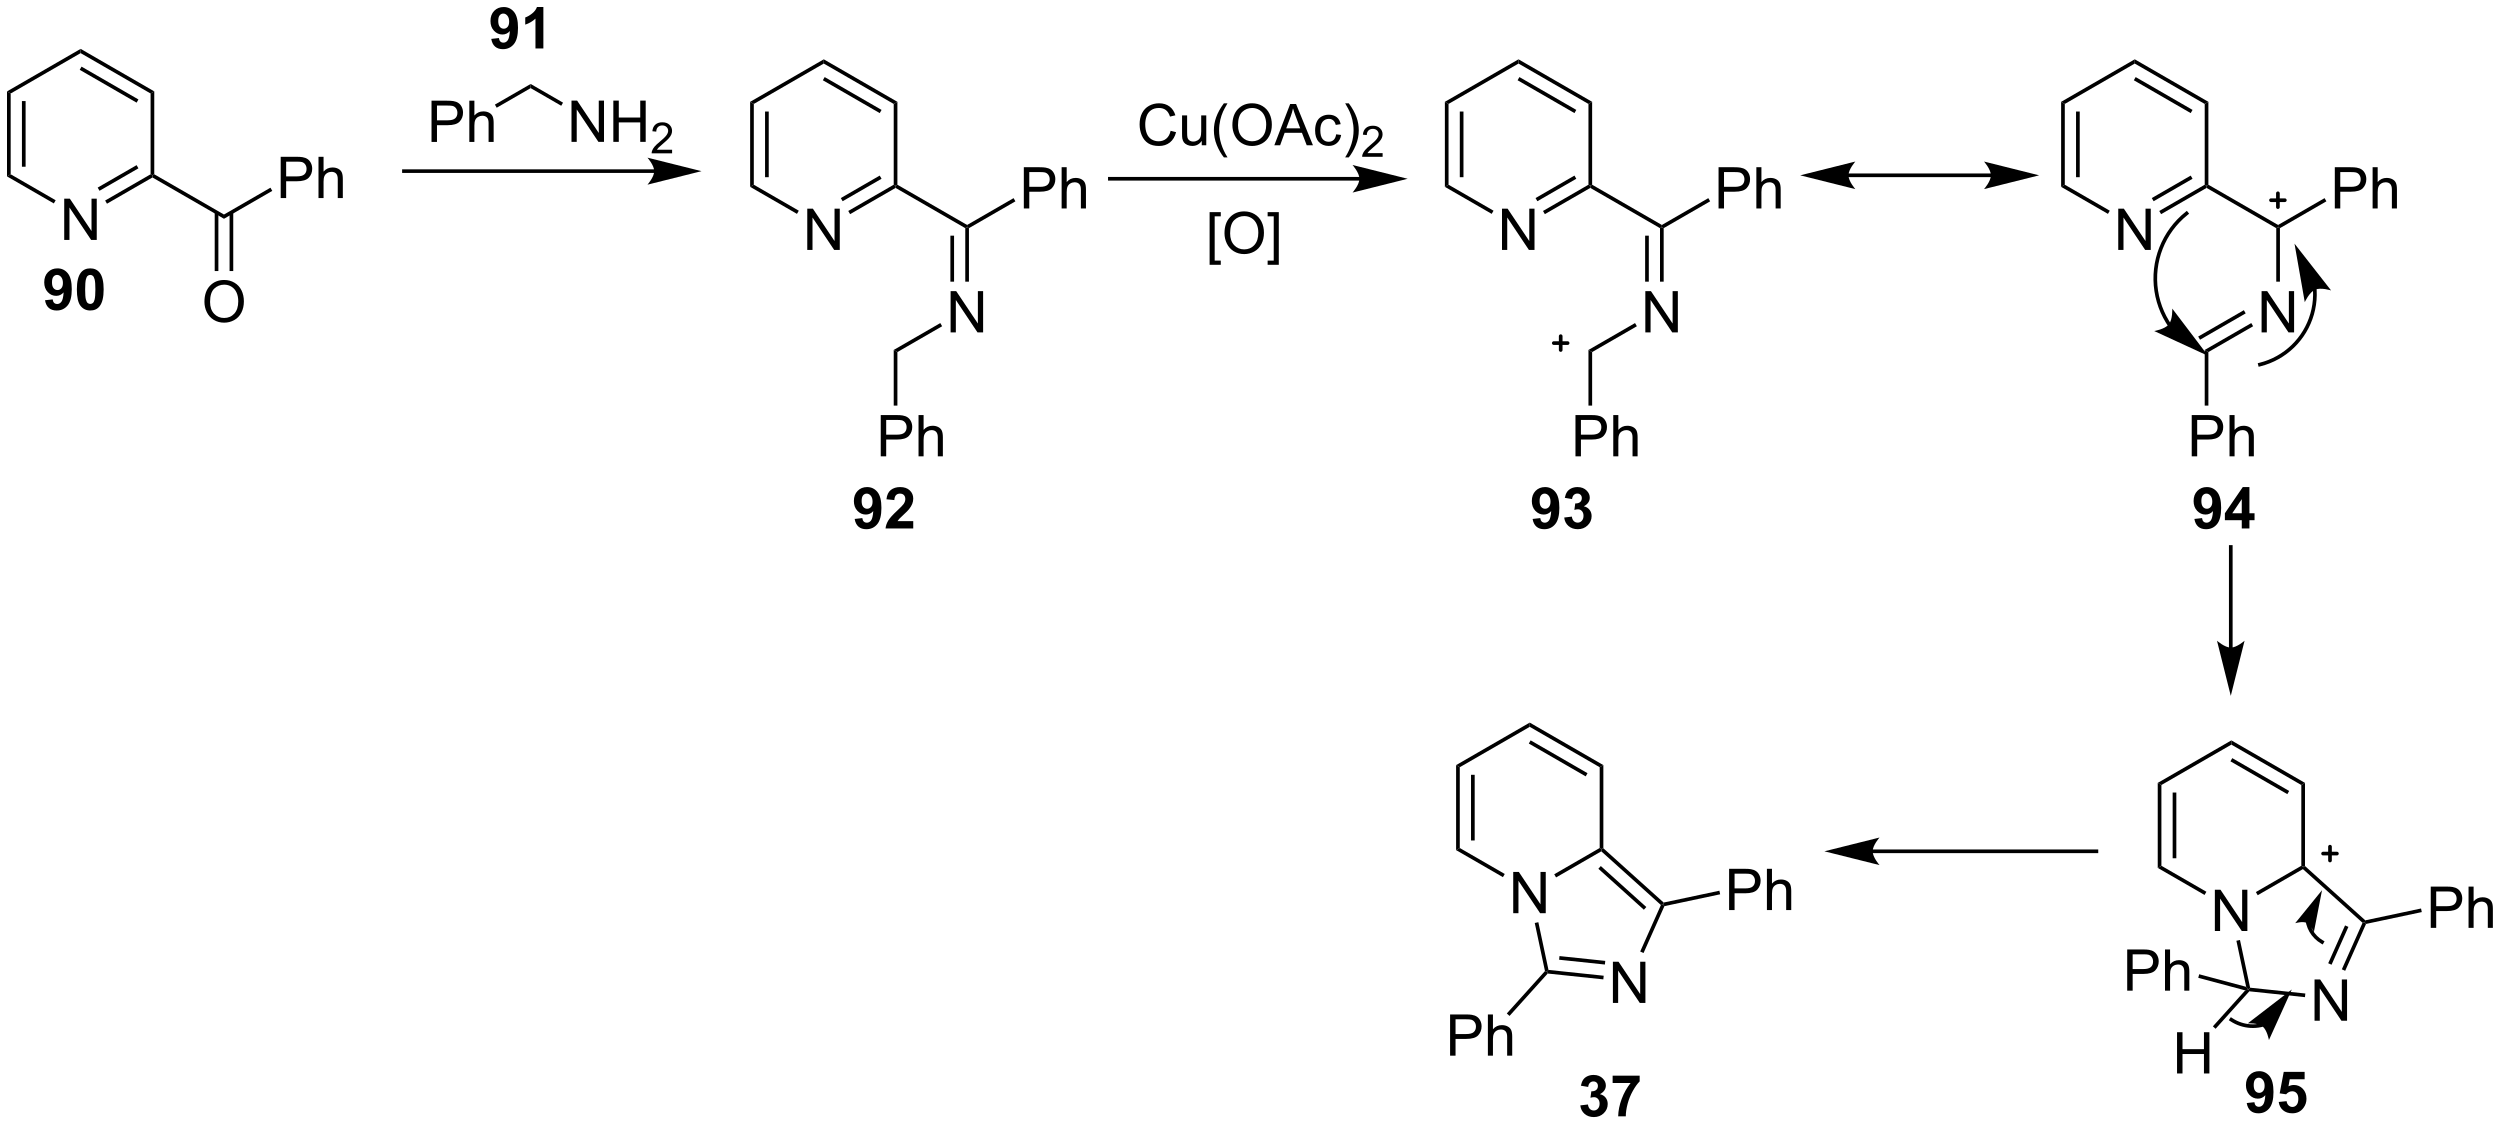 <?xml version="1.0" encoding="UTF-8"?>
<!DOCTYPE svg PUBLIC '-//W3C//DTD SVG 1.0//EN'
          'http://www.w3.org/TR/2001/REC-SVG-20010904/DTD/svg10.dtd'>
<svg stroke-dasharray="none" shape-rendering="auto" xmlns="http://www.w3.org/2000/svg" font-family="'Dialog'" text-rendering="auto" width="952" fill-opacity="1" color-interpolation="auto" color-rendering="auto" preserveAspectRatio="xMidYMid meet" font-size="12px" viewBox="0 0 952 429" fill="black" xmlns:xlink="http://www.w3.org/1999/xlink" stroke="black" image-rendering="auto" stroke-miterlimit="10" stroke-linecap="square" stroke-linejoin="miter" font-style="normal" stroke-width="1" height="429" stroke-dashoffset="0" font-weight="normal" stroke-opacity="1"
><!--Generated by the Batik Graphics2D SVG Generator--><defs id="genericDefs"
  /><g
  ><defs id="defs1"
    ><clipPath clipPathUnits="userSpaceOnUse" id="clipPath1"
      ><path d="M0.633 2.33 L357.606 2.33 L357.606 162.841 L0.633 162.841 L0.633 2.33 Z"
      /></clipPath
      ><clipPath clipPathUnits="userSpaceOnUse" id="clipPath2"
      ><path d="M21.605 127.894 L21.605 283.942 L368.653 283.942 L368.653 127.894 Z"
      /></clipPath
    ></defs
    ><g transform="scale(2.667,2.667) translate(-0.633,-2.33) matrix(1.029,0,0,1.029,-21.59,-129.222)"
    ><path d="M30.508 161.138 L30.508 155.411 L31.287 155.411 L34.295 159.906 L34.295 155.411 L35.021 155.411 L35.021 161.138 L34.243 161.138 L31.235 156.638 L31.235 161.138 L30.508 161.138 Z" stroke="none" clip-path="url(#clipPath2)"
    /></g
    ><g transform="matrix(2.743,0,0,2.743,-59.261,-350.806)"
    ><path d="M22.577 140.578 L23.087 140.872 L23.087 152.086 L22.577 152.381 ZM24.649 141.921 L24.649 151.038 L25.159 151.038 L25.159 141.921 Z" stroke="none" clip-path="url(#clipPath2)"
    /></g
    ><g transform="matrix(2.743,0,0,2.743,-59.261,-350.806)"
    ><path d="M22.577 152.381 L23.087 152.086 L29.332 155.692 L29.077 156.134 Z" stroke="none" clip-path="url(#clipPath2)"
    /></g
    ><g transform="matrix(2.743,0,0,2.743,-59.261,-350.806)"
    ><path d="M36.455 156.172 L36.2 155.73 L42.511 152.086 L42.766 152.234 L42.766 152.528 ZM35.42 154.377 L40.822 151.259 L40.567 150.817 L35.164 153.936 Z" stroke="none" clip-path="url(#clipPath2)"
    /></g
    ><g transform="matrix(2.743,0,0,2.743,-59.261,-350.806)"
    ><path d="M43.021 152.086 L42.766 152.234 L42.511 152.086 L42.511 140.872 L43.021 140.578 Z" stroke="none" clip-path="url(#clipPath2)"
    /></g
    ><g transform="matrix(2.743,0,0,2.743,-59.261,-350.806)"
    ><path d="M43.021 140.578 L42.511 140.872 L32.799 135.265 L32.799 134.676 ZM40.822 141.7 L32.926 137.142 L32.671 137.584 L40.567 142.142 Z" stroke="none" clip-path="url(#clipPath2)"
    /></g
    ><g transform="matrix(2.743,0,0,2.743,-59.261,-350.806)"
    ><path d="M32.799 134.676 L32.799 135.265 L23.087 140.872 L22.577 140.578 Z" stroke="none" clip-path="url(#clipPath2)"
    /></g
    ><g transform="matrix(2.743,0,0,2.743,-59.261,-350.806)"
    ><path d="M42.766 152.528 L42.766 152.234 L43.021 152.086 L52.698 157.673 L52.698 158.263 Z" stroke="none" clip-path="url(#clipPath2)"
    /></g
    ><g transform="matrix(2.743,0,0,2.743,-59.261,-350.806)"
    ><path d="M60.572 155.384 L60.572 149.657 L62.734 149.657 Q63.304 149.657 63.603 149.712 Q64.025 149.782 64.309 149.98 Q64.596 150.175 64.77 150.532 Q64.945 150.886 64.945 151.313 Q64.945 152.043 64.478 152.55 Q64.015 153.056 62.799 153.056 L61.33 153.056 L61.33 155.384 L60.572 155.384 ZM61.33 152.379 L62.812 152.379 Q63.546 152.379 63.853 152.105 Q64.163 151.832 64.163 151.337 Q64.163 150.977 63.981 150.722 Q63.799 150.464 63.502 150.384 Q63.312 150.332 62.796 150.332 L61.33 150.332 L61.33 152.379 ZM65.82 155.384 L65.82 149.657 L66.523 149.657 L66.523 151.712 Q67.015 151.142 67.765 151.142 Q68.226 151.142 68.564 151.324 Q68.906 151.504 69.051 151.824 Q69.197 152.144 69.197 152.754 L69.197 155.384 L68.494 155.384 L68.494 152.754 Q68.494 152.227 68.265 151.988 Q68.038 151.746 67.619 151.746 Q67.307 151.746 67.031 151.91 Q66.757 152.071 66.64 152.35 Q66.523 152.626 66.523 153.113 L66.523 155.384 L65.82 155.384 Z" stroke="none" clip-path="url(#clipPath2)"
    /></g
    ><g transform="matrix(2.743,0,0,2.743,-59.261,-350.806)"
    ><path d="M52.698 158.263 L52.698 157.673 L59.149 153.949 L59.404 154.391 Z" stroke="none" clip-path="url(#clipPath2)"
    /></g
    ><g transform="matrix(2.743,0,0,2.743,-59.261,-350.806)"
    ><path d="M49.986 169.798 Q49.986 168.371 50.752 167.566 Q51.517 166.759 52.728 166.759 Q53.52 166.759 54.155 167.139 Q54.793 167.516 55.127 168.194 Q55.462 168.871 55.462 169.73 Q55.462 170.602 55.111 171.29 Q54.759 171.977 54.114 172.332 Q53.47 172.686 52.723 172.686 Q51.916 172.686 51.278 172.295 Q50.642 171.902 50.314 171.227 Q49.986 170.55 49.986 169.798 ZM50.767 169.808 Q50.767 170.845 51.322 171.441 Q51.879 172.035 52.72 172.035 Q53.575 172.035 54.127 171.433 Q54.681 170.832 54.681 169.727 Q54.681 169.027 54.444 168.506 Q54.207 167.985 53.752 167.699 Q53.298 167.41 52.731 167.41 Q51.926 167.41 51.345 167.964 Q50.767 168.516 50.767 169.808 Z" stroke="none" clip-path="url(#clipPath2)"
    /></g
    ><g transform="matrix(2.743,0,0,2.743,-59.261,-350.806)"
    ><path d="M51.411 157.372 L51.411 165.52 L51.921 165.52 L51.921 157.372 ZM53.475 157.372 L53.475 165.52 L53.985 165.52 L53.985 157.372 Z" stroke="none" clip-path="url(#clipPath2)"
    /></g
    ><g transform="matrix(2.743,0,0,2.743,-59.261,-350.806)"
    ><path d="M81.511 147.598 L81.511 141.871 L83.673 141.871 Q84.243 141.871 84.543 141.926 Q84.965 141.996 85.248 142.194 Q85.535 142.39 85.709 142.746 Q85.884 143.101 85.884 143.528 Q85.884 144.257 85.418 144.765 Q84.954 145.27 83.738 145.27 L82.269 145.27 L82.269 147.598 L81.511 147.598 ZM82.269 144.593 L83.751 144.593 Q84.485 144.593 84.793 144.319 Q85.103 144.046 85.103 143.551 Q85.103 143.192 84.92 142.936 Q84.738 142.679 84.441 142.598 Q84.251 142.546 83.735 142.546 L82.269 142.546 L82.269 144.593 ZM86.759 147.598 L86.759 141.871 L87.462 141.871 L87.462 143.926 Q87.954 143.356 88.704 143.356 Q89.165 143.356 89.504 143.538 Q89.845 143.718 89.991 144.038 Q90.136 144.358 90.136 144.968 L90.136 147.598 L89.433 147.598 L89.433 144.968 Q89.433 144.442 89.204 144.202 Q88.978 143.96 88.558 143.96 Q88.246 143.96 87.97 144.124 Q87.696 144.285 87.579 144.564 Q87.462 144.84 87.462 145.327 L87.462 147.598 L86.759 147.598 Z" stroke="none" clip-path="url(#clipPath2)"
    /></g
    ><g transform="matrix(2.743,0,0,2.743,-59.261,-350.806)"
    ><path d="M90.56 142.846 L90.31 142.413 L95.274 139.548 L95.274 140.125 Z" stroke="none" clip-path="url(#clipPath2)"
    /></g
    ><g transform="matrix(2.743,0,0,2.743,-59.261,-350.806)"
    ><path d="M100.943 147.582 L100.943 141.855 L101.721 141.855 L104.729 146.35 L104.729 141.855 L105.456 141.855 L105.456 147.582 L104.677 147.582 L101.669 143.082 L101.669 147.582 L100.943 147.582 ZM106.751 147.582 L106.751 141.855 L107.509 141.855 L107.509 144.207 L110.486 144.207 L110.486 141.855 L111.244 141.855 L111.244 147.582 L110.486 147.582 L110.486 144.881 L107.509 144.881 L107.509 147.582 L106.751 147.582 Z" stroke="none" clip-path="url(#clipPath2)"
    /></g
    ><g transform="matrix(2.743,0,0,2.743,-59.261,-350.806)"
    ><path d="M114.909 148.674 L114.909 149.182 L112.07 149.182 Q112.064 148.99 112.132 148.815 Q112.24 148.526 112.478 148.244 Q112.718 147.963 113.169 147.594 Q113.868 147.02 114.115 146.684 Q114.361 146.348 114.361 146.049 Q114.361 145.737 114.136 145.522 Q113.913 145.305 113.552 145.305 Q113.171 145.305 112.943 145.534 Q112.714 145.762 112.712 146.166 L112.169 146.112 Q112.226 145.504 112.589 145.188 Q112.953 144.869 113.564 144.869 Q114.183 144.869 114.542 145.213 Q114.904 145.555 114.904 146.061 Q114.904 146.319 114.798 146.569 Q114.693 146.817 114.447 147.092 Q114.203 147.367 113.634 147.848 Q113.159 148.246 113.025 148.389 Q112.89 148.531 112.802 148.674 L114.909 148.674 Z" stroke="none" clip-path="url(#clipPath2)"
    /></g
    ><g transform="matrix(2.743,0,0,2.743,-59.261,-350.806)"
    ><path d="M95.274 140.125 L95.274 139.548 L99.768 142.142 L99.518 142.575 Z" stroke="none" clip-path="url(#clipPath2)"
    /></g
    ><g transform="matrix(2.743,0,0,2.743,-59.261,-350.806)"
    ><path d="M112.425 151.403 L77.679 151.403 L77.429 151.403 L77.429 151.903 L77.679 151.903 L112.425 151.903 L112.675 151.903 L112.675 151.403 L112.425 151.403 ZM118.99 151.653 L111.49 149.778 C111.49 149.778 112.425 150.833 112.425 151.653 C112.425 152.474 111.49 153.528 111.49 153.528 Z" stroke="none" clip-path="url(#clipPath2)"
    /></g
    ><g transform="matrix(2.743,0,0,2.743,-59.261,-350.806)"
    ><path d="M133.674 162.588 L133.674 156.861 L134.453 156.861 L137.46 161.356 L137.46 156.861 L138.187 156.861 L138.187 162.588 L137.408 162.588 L134.401 158.088 L134.401 162.588 L133.674 162.588 Z" stroke="none" clip-path="url(#clipPath2)"
    /></g
    ><g transform="matrix(2.743,0,0,2.743,-59.261,-350.806)"
    ><path d="M125.743 142.028 L126.253 142.322 L126.253 153.536 L125.743 153.831 ZM127.814 143.371 L127.814 152.488 L128.325 152.488 L128.325 143.371 Z" stroke="none" clip-path="url(#clipPath2)"
    /></g
    ><g transform="matrix(2.743,0,0,2.743,-59.261,-350.806)"
    ><path d="M125.743 153.831 L126.253 153.536 L132.498 157.142 L132.243 157.583 Z" stroke="none" clip-path="url(#clipPath2)"
    /></g
    ><g transform="matrix(2.743,0,0,2.743,-59.261,-350.806)"
    ><path d="M139.621 157.621 L139.366 157.179 L145.676 153.536 L145.931 153.684 L145.931 153.978 ZM138.585 155.827 L143.988 152.708 L143.732 152.267 L138.33 155.386 Z" stroke="none" clip-path="url(#clipPath2)"
    /></g
    ><g transform="matrix(2.743,0,0,2.743,-59.261,-350.806)"
    ><path d="M146.187 153.536 L145.931 153.684 L145.676 153.536 L145.676 142.322 L146.187 142.028 Z" stroke="none" clip-path="url(#clipPath2)"
    /></g
    ><g transform="matrix(2.743,0,0,2.743,-59.261,-350.806)"
    ><path d="M146.187 142.028 L145.676 142.322 L135.965 136.715 L135.965 136.126 ZM143.988 143.15 L136.092 138.592 L135.837 139.034 L143.732 143.592 Z" stroke="none" clip-path="url(#clipPath2)"
    /></g
    ><g transform="matrix(2.743,0,0,2.743,-59.261,-350.806)"
    ><path d="M135.965 136.126 L135.965 136.715 L126.253 142.322 L125.743 142.028 Z" stroke="none" clip-path="url(#clipPath2)"
    /></g
    ><g transform="matrix(2.743,0,0,2.743,-59.261,-350.806)"
    ><path d="M145.931 153.978 L145.931 153.684 L146.187 153.536 L155.864 159.123 L155.864 159.418 L155.609 159.565 Z" stroke="none" clip-path="url(#clipPath2)"
    /></g
    ><g transform="matrix(2.743,0,0,2.743,-59.261,-350.806)"
    ><path d="M163.738 156.834 L163.738 151.107 L165.899 151.107 Q166.47 151.107 166.769 151.162 Q167.191 151.232 167.475 151.43 Q167.762 151.625 167.936 151.982 Q168.111 152.336 168.111 152.763 Q168.111 153.493 167.644 154 Q167.181 154.506 165.965 154.506 L164.496 154.506 L164.496 156.834 L163.738 156.834 ZM164.496 153.828 L165.978 153.828 Q166.712 153.828 167.019 153.555 Q167.329 153.281 167.329 152.787 Q167.329 152.427 167.147 152.172 Q166.965 151.914 166.668 151.834 Q166.478 151.781 165.962 151.781 L164.496 151.781 L164.496 153.828 ZM168.986 156.834 L168.986 151.107 L169.689 151.107 L169.689 153.162 Q170.181 152.591 170.931 152.591 Q171.392 152.591 171.73 152.774 Q172.071 152.953 172.217 153.274 Q172.363 153.594 172.363 154.203 L172.363 156.834 L171.66 156.834 L171.66 154.203 Q171.66 153.677 171.431 153.438 Q171.204 153.196 170.785 153.196 Q170.472 153.196 170.196 153.36 Q169.923 153.521 169.806 153.8 Q169.689 154.076 169.689 154.563 L169.689 156.834 L168.986 156.834 Z" stroke="none" clip-path="url(#clipPath2)"
    /></g
    ><g transform="matrix(2.743,0,0,2.743,-59.261,-350.806)"
    ><path d="M156.119 159.565 L155.864 159.418 L155.864 159.123 L162.314 155.399 L162.57 155.841 Z" stroke="none" clip-path="url(#clipPath2)"
    /></g
    ><g transform="matrix(2.743,0,0,2.743,-59.261,-350.806)"
    ><path d="M153.573 174.037 L153.573 168.31 L154.352 168.31 L157.359 172.805 L157.359 168.31 L158.086 168.31 L158.086 174.037 L157.307 174.037 L154.3 169.537 L154.3 174.037 L153.573 174.037 Z" stroke="none" clip-path="url(#clipPath2)"
    /></g
    ><g transform="matrix(2.743,0,0,2.743,-59.261,-350.806)"
    ><path d="M155.609 159.565 L155.864 159.418 L156.119 159.565 L156.119 166.998 L155.609 166.998 ZM153.544 160.61 L153.544 166.998 L154.054 166.998 L154.054 160.61 Z" stroke="none" clip-path="url(#clipPath2)"
    /></g
    ><g transform="matrix(2.743,0,0,2.743,-59.261,-350.806)"
    ><path d="M152.142 172.741 L152.397 173.183 L146.187 176.768 L145.676 176.474 Z" stroke="none" clip-path="url(#clipPath2)"
    /></g
    ><g transform="matrix(2.743,0,0,2.743,-59.261,-350.806)"
    ><path d="M143.874 191.24 L143.874 185.513 L146.035 185.513 Q146.606 185.513 146.905 185.568 Q147.327 185.638 147.611 185.836 Q147.897 186.031 148.072 186.388 Q148.246 186.742 148.246 187.169 Q148.246 187.899 147.78 188.406 Q147.316 188.912 146.1 188.912 L144.631 188.912 L144.631 191.24 L143.874 191.24 ZM144.631 188.234 L146.113 188.234 Q146.848 188.234 147.155 187.961 Q147.465 187.688 147.465 187.193 Q147.465 186.833 147.282 186.578 Q147.1 186.32 146.803 186.24 Q146.613 186.188 146.098 186.188 L144.631 186.188 L144.631 188.234 ZM149.121 191.24 L149.121 185.513 L149.824 185.513 L149.824 187.568 Q150.316 186.998 151.066 186.998 Q151.527 186.998 151.866 187.18 Q152.207 187.359 152.353 187.68 Q152.499 188 152.499 188.609 L152.499 191.24 L151.796 191.24 L151.796 188.609 Q151.796 188.083 151.566 187.844 Q151.34 187.602 150.921 187.602 Q150.608 187.602 150.332 187.766 Q150.059 187.927 149.941 188.206 Q149.824 188.482 149.824 188.969 L149.824 191.24 L149.121 191.24 Z" stroke="none" clip-path="url(#clipPath2)"
    /></g
    ><g transform="matrix(2.743,0,0,2.743,-59.261,-350.806)"
    ><path d="M145.676 176.474 L146.187 176.768 L146.187 184.201 L145.676 184.201 Z" stroke="none" clip-path="url(#clipPath2)"
    /></g
    ><g transform="matrix(2.743,0,0,2.743,-59.261,-350.806)"
    ><path d="M210.327 152.456 L175.683 152.456 L175.428 152.456 L175.428 152.967 L175.683 152.967 L210.327 152.967 L210.582 152.967 L210.582 152.456 L210.327 152.456 ZM217.026 152.711 L209.373 150.798 C209.373 150.798 210.327 151.874 210.327 152.711 C210.327 153.549 209.373 154.625 209.373 154.625 Z" stroke="none" clip-path="url(#clipPath2)"
    /></g
    ><g transform="matrix(2.743,0,0,2.743,-59.261,-350.806)"
    ><path d="M184.117 146.05 L184.874 146.24 Q184.637 147.175 184.018 147.667 Q183.398 148.157 182.505 148.157 Q181.577 148.157 180.997 147.779 Q180.419 147.401 180.114 146.688 Q179.812 145.972 179.812 145.151 Q179.812 144.256 180.153 143.592 Q180.497 142.925 181.127 142.578 Q181.757 142.232 182.515 142.232 Q183.374 142.232 183.96 142.67 Q184.546 143.107 184.778 143.901 L184.031 144.076 Q183.833 143.451 183.452 143.167 Q183.075 142.881 182.499 142.881 Q181.84 142.881 181.395 143.198 Q180.952 143.513 180.773 144.047 Q180.593 144.581 180.593 145.146 Q180.593 145.878 180.807 146.422 Q181.02 146.967 181.468 147.237 Q181.919 147.506 182.442 147.506 Q183.077 147.506 183.518 147.138 Q183.96 146.771 184.117 146.05 ZM188.438 148.058 L188.438 147.448 Q187.954 148.151 187.12 148.151 Q186.753 148.151 186.435 148.011 Q186.118 147.87 185.962 147.657 Q185.808 147.443 185.745 147.136 Q185.704 146.928 185.704 146.48 L185.704 143.909 L186.407 143.909 L186.407 146.209 Q186.407 146.761 186.449 146.951 Q186.516 147.23 186.73 147.388 Q186.946 147.545 187.261 147.545 Q187.579 147.545 187.855 147.383 Q188.133 147.222 188.248 146.943 Q188.363 146.662 188.363 146.131 L188.363 143.909 L189.066 143.909 L189.066 148.058 L188.438 148.058 ZM191.512 149.743 Q190.929 149.008 190.525 148.024 Q190.124 147.037 190.124 145.982 Q190.124 145.053 190.426 144.201 Q190.778 143.214 191.512 142.232 L192.015 142.232 Q191.544 143.045 191.39 143.394 Q191.153 143.933 191.015 144.519 Q190.848 145.248 190.848 145.987 Q190.848 147.865 192.015 149.743 L191.512 149.743 ZM192.692 145.269 Q192.692 143.842 193.458 143.037 Q194.223 142.23 195.434 142.23 Q196.226 142.23 196.861 142.61 Q197.499 142.987 197.833 143.665 Q198.169 144.342 198.169 145.201 Q198.169 146.073 197.817 146.761 Q197.465 147.448 196.82 147.803 Q196.176 148.157 195.429 148.157 Q194.622 148.157 193.984 147.766 Q193.348 147.373 193.02 146.698 Q192.692 146.021 192.692 145.269 ZM193.473 145.279 Q193.473 146.315 194.028 146.912 Q194.585 147.506 195.426 147.506 Q196.281 147.506 196.833 146.904 Q197.387 146.303 197.387 145.198 Q197.387 144.498 197.15 143.977 Q196.913 143.456 196.458 143.17 Q196.005 142.881 195.437 142.881 Q194.632 142.881 194.051 143.435 Q193.473 143.987 193.473 145.279 ZM198.514 148.058 L200.714 142.331 L201.532 142.331 L203.876 148.058 L203.011 148.058 L202.344 146.323 L199.949 146.323 L199.321 148.058 L198.514 148.058 ZM200.167 145.706 L202.11 145.706 L201.511 144.12 Q201.238 143.396 201.105 142.933 Q200.995 143.482 200.798 144.026 L200.167 145.706 ZM207.097 146.537 L207.79 146.628 Q207.675 147.342 207.209 147.748 Q206.743 148.151 206.063 148.151 Q205.212 148.151 204.693 147.594 Q204.175 147.037 204.175 145.998 Q204.175 145.326 204.397 144.823 Q204.62 144.318 205.076 144.068 Q205.532 143.815 206.066 143.815 Q206.743 143.815 207.173 144.157 Q207.602 144.498 207.722 145.128 L207.04 145.232 Q206.941 144.815 206.693 144.605 Q206.446 144.394 206.094 144.394 Q205.563 144.394 205.23 144.774 Q204.899 145.154 204.899 145.98 Q204.899 146.815 205.219 147.196 Q205.54 147.573 206.055 147.573 Q206.469 147.573 206.745 147.321 Q207.024 147.065 207.097 146.537 ZM208.852 149.743 L208.347 149.743 Q209.516 147.865 209.516 145.987 Q209.516 145.253 209.347 144.529 Q209.214 143.943 208.977 143.404 Q208.824 143.053 208.347 142.232 L208.852 142.232 Q209.587 143.214 209.938 144.201 Q210.238 145.053 210.238 145.982 Q210.238 147.037 209.834 148.024 Q209.43 149.008 208.852 149.743 Z" stroke="none" clip-path="url(#clipPath2)"
    /></g
    ><g transform="matrix(2.743,0,0,2.743,-59.261,-350.806)"
    ><path d="M213.548 149.15 L213.548 149.658 L210.708 149.658 Q210.702 149.466 210.771 149.291 Q210.878 149.001 211.117 148.72 Q211.357 148.439 211.808 148.07 Q212.507 147.496 212.753 147.16 Q212.999 146.824 212.999 146.525 Q212.999 146.212 212.775 145.998 Q212.552 145.781 212.191 145.781 Q211.81 145.781 211.581 146.009 Q211.353 146.238 211.351 146.642 L210.808 146.587 Q210.865 145.98 211.228 145.664 Q211.591 145.345 212.202 145.345 Q212.822 145.345 213.181 145.689 Q213.542 146.031 213.542 146.537 Q213.542 146.794 213.437 147.044 Q213.331 147.292 213.085 147.568 Q212.841 147.843 212.273 148.324 Q211.798 148.722 211.663 148.865 Q211.529 149.007 211.441 149.15 L213.548 149.15 Z" stroke="none" clip-path="url(#clipPath2)"
    /></g
    ><g transform="matrix(2.743,0,0,2.743,-59.261,-350.806)"
    ><path d="M189.53 164.657 L189.53 157.339 L191.08 157.339 L191.08 157.92 L190.234 157.92 L190.234 164.074 L191.08 164.074 L191.08 164.657 L189.53 164.657 ZM191.597 160.277 Q191.597 158.85 192.363 158.045 Q193.128 157.238 194.339 157.238 Q195.131 157.238 195.766 157.618 Q196.404 157.996 196.738 158.673 Q197.073 159.35 197.073 160.209 Q197.073 161.082 196.722 161.769 Q196.37 162.457 195.725 162.811 Q195.081 163.165 194.334 163.165 Q193.527 163.165 192.888 162.774 Q192.253 162.381 191.925 161.707 Q191.597 161.029 191.597 160.277 ZM192.378 160.287 Q192.378 161.324 192.933 161.92 Q193.49 162.514 194.331 162.514 Q195.185 162.514 195.738 161.912 Q196.292 161.311 196.292 160.207 Q196.292 159.506 196.055 158.985 Q195.818 158.464 195.363 158.178 Q194.909 157.889 194.342 157.889 Q193.537 157.889 192.956 158.444 Q192.378 158.996 192.378 160.287 ZM199.135 164.657 L197.585 164.657 L197.585 164.074 L198.431 164.074 L198.431 157.92 L197.585 157.92 L197.585 157.339 L199.135 157.339 L199.135 164.657 Z" stroke="none" clip-path="url(#clipPath2)"
    /></g
    ><g transform="matrix(2.743,0,0,2.743,-59.261,-350.806)"
    ><path d="M230.121 162.588 L230.121 156.861 L230.9 156.861 L233.908 161.356 L233.908 156.861 L234.634 156.861 L234.634 162.588 L233.856 162.588 L230.848 158.088 L230.848 162.588 L230.121 162.588 Z" stroke="none" clip-path="url(#clipPath2)"
    /></g
    ><g transform="matrix(2.743,0,0,2.743,-59.261,-350.806)"
    ><path d="M222.19 142.028 L222.7 142.322 L222.7 153.536 L222.19 153.831 ZM224.262 143.371 L224.262 152.488 L224.772 152.488 L224.772 143.371 Z" stroke="none" clip-path="url(#clipPath2)"
    /></g
    ><g transform="matrix(2.743,0,0,2.743,-59.261,-350.806)"
    ><path d="M222.19 153.831 L222.7 153.536 L228.945 157.142 L228.69 157.583 Z" stroke="none" clip-path="url(#clipPath2)"
    /></g
    ><g transform="matrix(2.743,0,0,2.743,-59.261,-350.806)"
    ><path d="M236.069 157.621 L235.813 157.179 L242.124 153.536 L242.379 153.684 L242.379 153.978 ZM235.033 155.827 L240.435 152.708 L240.18 152.267 L234.778 155.386 Z" stroke="none" clip-path="url(#clipPath2)"
    /></g
    ><g transform="matrix(2.743,0,0,2.743,-59.261,-350.806)"
    ><path d="M242.634 153.536 L242.379 153.684 L242.124 153.536 L242.124 142.322 L242.634 142.028 Z" stroke="none" clip-path="url(#clipPath2)"
    /></g
    ><g transform="matrix(2.743,0,0,2.743,-59.261,-350.806)"
    ><path d="M242.634 142.028 L242.124 142.322 L232.412 136.715 L232.412 136.126 ZM240.435 143.15 L232.54 138.592 L232.285 139.034 L240.18 143.592 Z" stroke="none" clip-path="url(#clipPath2)"
    /></g
    ><g transform="matrix(2.743,0,0,2.743,-59.261,-350.806)"
    ><path d="M232.412 136.126 L232.412 136.715 L222.7 142.322 L222.19 142.028 Z" stroke="none" clip-path="url(#clipPath2)"
    /></g
    ><g transform="matrix(2.743,0,0,2.743,-59.261,-350.806)"
    ><path d="M242.379 153.978 L242.379 153.684 L242.634 153.536 L252.311 159.123 L252.311 159.418 L252.056 159.565 Z" stroke="none" clip-path="url(#clipPath2)"
    /></g
    ><g transform="matrix(2.743,0,0,2.743,-59.261,-350.806)"
    ><path d="M260.185 156.834 L260.185 151.107 L262.347 151.107 Q262.917 151.107 263.217 151.162 Q263.639 151.232 263.922 151.43 Q264.209 151.625 264.383 151.982 Q264.558 152.336 264.558 152.763 Q264.558 153.493 264.092 154 Q263.628 154.506 262.412 154.506 L260.943 154.506 L260.943 156.834 L260.185 156.834 ZM260.943 153.828 L262.425 153.828 Q263.159 153.828 263.467 153.555 Q263.777 153.281 263.777 152.787 Q263.777 152.427 263.594 152.172 Q263.412 151.914 263.115 151.834 Q262.925 151.781 262.409 151.781 L260.943 151.781 L260.943 153.828 ZM265.433 156.834 L265.433 151.107 L266.136 151.107 L266.136 153.162 Q266.628 152.591 267.378 152.591 Q267.839 152.591 268.178 152.774 Q268.519 152.953 268.665 153.274 Q268.81 153.594 268.81 154.203 L268.81 156.834 L268.107 156.834 L268.107 154.203 Q268.107 153.677 267.878 153.438 Q267.652 153.196 267.232 153.196 Q266.92 153.196 266.644 153.36 Q266.37 153.521 266.253 153.8 Q266.136 154.076 266.136 154.563 L266.136 156.834 L265.433 156.834 Z" stroke="none" clip-path="url(#clipPath2)"
    /></g
    ><g transform="matrix(2.743,0,0,2.743,-59.261,-350.806)"
    ><path d="M252.566 159.565 L252.311 159.418 L252.311 159.123 L258.762 155.399 L259.017 155.841 Z" stroke="none" clip-path="url(#clipPath2)"
    /></g
    ><g transform="matrix(2.743,0,0,2.743,-59.261,-350.806)"
    ><path d="M250.02 174.037 L250.02 168.31 L250.799 168.31 L253.807 172.805 L253.807 168.31 L254.533 168.31 L254.533 174.037 L253.755 174.037 L250.747 169.537 L250.747 174.037 L250.02 174.037 Z" stroke="none" clip-path="url(#clipPath2)"
    /></g
    ><g transform="matrix(2.743,0,0,2.743,-59.261,-350.806)"
    ><path d="M252.056 159.565 L252.311 159.418 L252.566 159.565 L252.566 166.998 L252.056 166.998 ZM249.992 160.61 L249.992 166.998 L250.502 166.998 L250.502 160.61 Z" stroke="none" clip-path="url(#clipPath2)"
    /></g
    ><g transform="matrix(2.743,0,0,2.743,-59.261,-350.806)"
    ><path d="M248.589 172.741 L248.844 173.183 L242.634 176.768 L242.124 176.474 Z" stroke="none" clip-path="url(#clipPath2)"
    /></g
    ><g transform="matrix(2.743,0,0,2.743,-59.261,-350.806)"
    ><path d="M240.321 191.24 L240.321 185.513 L242.482 185.513 Q243.053 185.513 243.352 185.568 Q243.774 185.638 244.058 185.836 Q244.344 186.031 244.519 186.388 Q244.693 186.742 244.693 187.169 Q244.693 187.899 244.227 188.406 Q243.764 188.912 242.548 188.912 L241.079 188.912 L241.079 191.24 L240.321 191.24 ZM241.079 188.234 L242.561 188.234 Q243.295 188.234 243.602 187.961 Q243.912 187.688 243.912 187.193 Q243.912 186.833 243.73 186.578 Q243.548 186.32 243.251 186.24 Q243.061 186.188 242.545 186.188 L241.079 186.188 L241.079 188.234 ZM245.568 191.24 L245.568 185.513 L246.272 185.513 L246.272 187.568 Q246.764 186.998 247.514 186.998 Q247.975 186.998 248.313 187.18 Q248.654 187.359 248.8 187.68 Q248.946 188 248.946 188.609 L248.946 191.24 L248.243 191.24 L248.243 188.609 Q248.243 188.083 248.014 187.844 Q247.787 187.602 247.368 187.602 Q247.055 187.602 246.779 187.766 Q246.506 187.927 246.389 188.206 Q246.272 188.482 246.272 188.969 L246.272 191.24 L245.568 191.24 Z" stroke="none" clip-path="url(#clipPath2)"
    /></g
    ><g transform="matrix(2.743,0,0,2.743,-59.261,-350.806)"
    ><path d="M242.124 176.474 L242.634 176.768 L242.634 184.201 L242.124 184.201 Z" stroke="none" clip-path="url(#clipPath2)"
    /></g
    ><g stroke-width="0.51" transform="matrix(2.743,0,0,2.743,-59.261,-350.806)" stroke-linejoin="round" stroke-linecap="round"
    ><path fill="none" d="M237.31 175.521 L239.23 175.521 M238.27 174.561 L238.27 176.481" clip-path="url(#clipPath2)"
    /></g
    ><g transform="matrix(2.743,0,0,2.743,-59.261,-350.806)"
    ><path d="M297.992 151.976 L278.221 151.976 L277.965 151.976 L277.965 152.486 L278.221 152.486 L297.992 152.486 L298.247 152.486 L298.247 151.976 L297.992 151.976 ZM304.691 152.231 L297.038 150.317 C297.038 150.317 297.992 151.393 297.992 152.231 C297.992 153.068 297.038 154.144 297.038 154.144 ZM271.521 152.231 L279.175 154.144 C279.175 154.144 278.221 153.068 278.221 152.231 C278.221 151.393 279.175 150.317 279.175 150.317 Z" stroke="none" clip-path="url(#clipPath2)"
    /></g
    ><g transform="matrix(2.743,0,0,2.743,-59.261,-350.806)"
    ><path d="M315.673 162.588 L315.673 156.861 L316.452 156.861 L319.46 161.356 L319.46 156.861 L320.186 156.861 L320.186 162.588 L319.408 162.588 L316.4 158.088 L316.4 162.588 L315.673 162.588 Z" stroke="none" clip-path="url(#clipPath2)"
    /></g
    ><g transform="matrix(2.743,0,0,2.743,-59.261,-350.806)"
    ><path d="M307.742 142.028 L308.252 142.322 L308.252 153.536 L307.742 153.831 ZM309.813 143.371 L309.813 152.488 L310.324 152.488 L310.324 143.371 Z" stroke="none" clip-path="url(#clipPath2)"
    /></g
    ><g transform="matrix(2.743,0,0,2.743,-59.261,-350.806)"
    ><path d="M307.742 153.831 L308.252 153.536 L314.497 157.142 L314.242 157.583 Z" stroke="none" clip-path="url(#clipPath2)"
    /></g
    ><g transform="matrix(2.743,0,0,2.743,-59.261,-350.806)"
    ><path d="M321.62 157.621 L321.365 157.18 L327.676 153.536 L327.931 153.684 L327.931 153.978 ZM320.585 155.827 L325.987 152.708 L325.732 152.267 L320.329 155.386 Z" stroke="none" clip-path="url(#clipPath2)"
    /></g
    ><g transform="matrix(2.743,0,0,2.743,-59.261,-350.806)"
    ><path d="M328.186 153.536 L327.931 153.684 L327.676 153.536 L327.676 142.322 L328.186 142.028 Z" stroke="none" clip-path="url(#clipPath2)"
    /></g
    ><g transform="matrix(2.743,0,0,2.743,-59.261,-350.806)"
    ><path d="M328.186 142.028 L327.676 142.322 L317.964 136.715 L317.964 136.126 ZM325.987 143.15 L318.091 138.592 L317.836 139.034 L325.732 143.592 Z" stroke="none" clip-path="url(#clipPath2)"
    /></g
    ><g transform="matrix(2.743,0,0,2.743,-59.261,-350.806)"
    ><path d="M317.964 136.126 L317.964 136.715 L308.252 142.322 L307.742 142.028 Z" stroke="none" clip-path="url(#clipPath2)"
    /></g
    ><g transform="matrix(2.743,0,0,2.743,-59.261,-350.806)"
    ><path d="M327.931 153.978 L327.931 153.684 L328.186 153.536 L337.863 159.123 L337.863 159.418 L337.608 159.565 Z" stroke="none" clip-path="url(#clipPath2)"
    /></g
    ><g transform="matrix(2.743,0,0,2.743,-59.261,-350.806)"
    ><path d="M345.737 156.834 L345.737 151.107 L347.899 151.107 Q348.469 151.107 348.769 151.162 Q349.19 151.232 349.474 151.43 Q349.761 151.625 349.935 151.982 Q350.11 152.336 350.11 152.763 Q350.11 153.493 349.644 154 Q349.18 154.506 347.964 154.506 L346.495 154.506 L346.495 156.834 L345.737 156.834 ZM346.495 153.828 L347.977 153.828 Q348.711 153.828 349.019 153.555 Q349.328 153.281 349.328 152.787 Q349.328 152.427 349.146 152.172 Q348.964 151.914 348.667 151.834 Q348.477 151.781 347.961 151.781 L346.495 151.781 L346.495 153.828 ZM350.985 156.834 L350.985 151.107 L351.688 151.107 L351.688 153.162 Q352.18 152.591 352.93 152.591 Q353.391 152.591 353.729 152.774 Q354.071 152.953 354.216 153.274 Q354.362 153.594 354.362 154.203 L354.362 156.834 L353.659 156.834 L353.659 154.203 Q353.659 153.677 353.43 153.438 Q353.203 153.196 352.784 153.196 Q352.472 153.196 352.196 153.36 Q351.922 153.521 351.805 153.8 Q351.688 154.076 351.688 154.563 L351.688 156.834 L350.985 156.834 Z" stroke="none" clip-path="url(#clipPath2)"
    /></g
    ><g transform="matrix(2.743,0,0,2.743,-59.261,-350.806)"
    ><path d="M338.118 159.565 L337.863 159.418 L337.863 159.123 L344.314 155.399 L344.569 155.841 Z" stroke="none" clip-path="url(#clipPath2)"
    /></g
    ><g transform="matrix(2.743,0,0,2.743,-59.261,-350.806)"
    ><path d="M335.572 174.037 L335.572 168.31 L336.351 168.31 L339.359 172.805 L339.359 168.31 L340.085 168.31 L340.085 174.037 L339.307 174.037 L336.299 169.537 L336.299 174.037 L335.572 174.037 Z" stroke="none" clip-path="url(#clipPath2)"
    /></g
    ><g transform="matrix(2.743,0,0,2.743,-59.261,-350.806)"
    ><path d="M337.608 159.565 L337.863 159.418 L338.118 159.565 L338.118 166.998 L337.608 166.998 Z" stroke="none" clip-path="url(#clipPath2)"
    /></g
    ><g transform="matrix(2.743,0,0,2.743,-59.261,-350.806)"
    ><path d="M334.141 172.741 L334.396 173.183 L328.186 176.768 L327.676 176.474 ZM333.109 170.953 L326.771 174.612 L327.026 175.054 L333.364 171.395 Z" stroke="none" clip-path="url(#clipPath2)"
    /></g
    ><g transform="matrix(2.743,0,0,2.743,-59.261,-350.806)"
    ><path d="M325.873 191.24 L325.873 185.513 L328.034 185.513 Q328.605 185.513 328.904 185.568 Q329.326 185.638 329.61 185.836 Q329.896 186.031 330.071 186.388 Q330.245 186.742 330.245 187.169 Q330.245 187.899 329.779 188.406 Q329.316 188.912 328.099 188.912 L326.631 188.912 L326.631 191.24 L325.873 191.24 ZM326.631 188.234 L328.113 188.234 Q328.847 188.234 329.154 187.961 Q329.464 187.688 329.464 187.193 Q329.464 186.833 329.282 186.578 Q329.099 186.32 328.803 186.24 Q328.613 186.188 328.097 186.188 L326.631 186.188 L326.631 188.234 ZM331.12 191.24 L331.12 185.513 L331.823 185.513 L331.823 187.568 Q332.316 186.998 333.066 186.998 Q333.527 186.998 333.865 187.18 Q334.206 187.359 334.352 187.68 Q334.498 188 334.498 188.609 L334.498 191.24 L333.795 191.24 L333.795 188.609 Q333.795 188.083 333.566 187.844 Q333.339 187.602 332.92 187.602 Q332.607 187.602 332.331 187.766 Q332.058 187.927 331.941 188.206 Q331.823 188.482 331.823 188.969 L331.823 191.24 L331.12 191.24 Z" stroke="none" clip-path="url(#clipPath2)"
    /></g
    ><g transform="matrix(2.743,0,0,2.743,-59.261,-350.806)"
    ><path d="M327.676 176.474 L328.186 176.768 L328.186 184.201 L327.676 184.201 Z" stroke="none" clip-path="url(#clipPath2)"
    /></g
    ><g stroke-width="0.51" transform="matrix(2.743,0,0,2.743,-59.261,-350.806)" stroke-linejoin="round" stroke-linecap="round"
    ><path fill="none" d="M336.878 155.685 L338.798 155.685 M337.838 154.725 L337.838 156.644" clip-path="url(#clipPath2)"
    /></g
    ><g transform="matrix(2.743,0,0,2.743,-59.261,-350.806)"
    ><path d="M342.699 168.054 L342.7 168.056 L342.7 168.065 C342.704 168.118 342.707 168.171 342.71 168.224 C342.72 168.437 342.724 168.65 342.721 168.864 C342.709 169.718 342.585 170.577 342.344 171.421 C341.862 173.109 340.948 174.603 339.73 175.782 C338.511 176.961 336.988 177.825 335.285 178.252 L335.037 178.314 L335.161 178.809 L335.409 178.747 C337.199 178.299 338.802 177.39 340.084 176.149 C341.367 174.908 342.328 173.336 342.835 171.562 C343.088 170.675 343.219 169.77 343.231 168.871 C343.235 168.646 343.231 168.423 343.219 168.198 C343.216 168.142 343.213 168.087 343.209 168.031 L343.209 168.021 L343.208 168.017 L343.19 167.762 L342.681 167.799 L342.699 168.054 ZM340.142 161.716 L341.567 169.838 C341.567 169.838 342.188 168.467 342.988 168.111 C343.787 167.756 345.221 168.212 345.221 168.212 Z" stroke="none" clip-path="url(#clipPath2)"
    /></g
    ><g transform="matrix(2.743,0,0,2.743,-59.261,-350.806)"
    ><path d="M322.98 172.83 L322.979 172.828 L322.973 172.819 C322.965 172.807 322.956 172.794 322.948 172.782 C322.931 172.756 322.914 172.731 322.898 172.705 C322.831 172.603 322.766 172.499 322.703 172.395 C322.45 171.977 322.223 171.542 322.026 171.092 C321.63 170.193 321.349 169.235 321.197 168.237 C320.895 166.241 321.137 164.242 321.848 162.426 C322.559 160.611 323.739 158.979 325.316 157.719 L325.515 157.56 L325.197 157.161 L324.998 157.32 C323.351 158.636 322.116 160.342 321.373 162.24 C320.629 164.139 320.377 166.229 320.693 168.313 C320.851 169.356 321.145 170.357 321.558 171.298 C321.765 171.768 322.002 172.222 322.266 172.659 C322.333 172.769 322.4 172.876 322.47 172.983 C322.487 173.01 322.505 173.037 322.523 173.064 C322.531 173.077 322.54 173.09 322.549 173.103 L322.556 173.113 L322.557 173.115 L322.7 173.327 L323.123 173.041 L322.98 172.83 ZM328.154 177.3 L323.171 170.73 C323.171 170.73 323.246 172.233 322.697 172.915 C322.149 173.597 320.665 173.848 320.665 173.848 Z" stroke="none" clip-path="url(#clipPath2)"
    /></g
    ><g transform="matrix(2.743,0,0,2.743,-59.261,-350.806)"
    ><path d="M331.55 217.796 L331.55 203.824 L331.55 203.569 L331.04 203.569 L331.04 203.824 L331.04 217.796 L331.04 218.051 L331.55 218.051 L331.55 217.796 ZM331.295 224.495 L333.208 216.841 C333.208 216.841 332.132 217.796 331.295 217.796 C330.457 217.796 329.381 216.841 329.381 216.841 Z" stroke="none" clip-path="url(#clipPath2)"
    /></g
    ><g transform="matrix(2.743,0,0,2.743,-59.261,-350.806)"
    ><path d="M329.085 257.137 L329.085 251.411 L329.864 251.411 L332.872 255.905 L332.872 251.411 L333.598 251.411 L333.598 257.137 L332.82 257.137 L329.812 252.637 L329.812 257.137 L329.085 257.137 Z" stroke="none" clip-path="url(#clipPath2)"
    /></g
    ><g transform="matrix(2.743,0,0,2.743,-59.261,-350.806)"
    ><path d="M321.154 236.577 L321.664 236.872 L321.664 248.086 L321.154 248.38 ZM323.226 237.92 L323.226 247.037 L323.736 247.037 L323.736 237.92 Z" stroke="none" clip-path="url(#clipPath2)"
    /></g
    ><g transform="matrix(2.743,0,0,2.743,-59.261,-350.806)"
    ><path d="M321.154 248.38 L321.664 248.086 L327.909 251.691 L327.654 252.133 Z" stroke="none" clip-path="url(#clipPath2)"
    /></g
    ><g transform="matrix(2.743,0,0,2.743,-59.261,-350.806)"
    ><path d="M335.032 252.171 L334.777 251.729 L341.087 248.086 L341.343 248.233 L341.31 248.547 Z" stroke="none" clip-path="url(#clipPath2)"
    /></g
    ><g transform="matrix(2.743,0,0,2.743,-59.261,-350.806)"
    ><path d="M341.598 248.119 L341.343 248.233 L341.087 248.086 L341.087 236.872 L341.598 236.577 Z" stroke="none" clip-path="url(#clipPath2)"
    /></g
    ><g transform="matrix(2.743,0,0,2.743,-59.261,-350.806)"
    ><path d="M341.598 236.577 L341.087 236.872 L331.376 231.264 L331.376 230.675 ZM339.399 237.699 L331.503 233.141 L331.248 233.583 L339.144 238.141 Z" stroke="none" clip-path="url(#clipPath2)"
    /></g
    ><g transform="matrix(2.743,0,0,2.743,-59.261,-350.806)"
    ><path d="M331.376 230.675 L331.376 231.264 L321.664 236.872 L321.154 236.577 Z" stroke="none" clip-path="url(#clipPath2)"
    /></g
    ><g transform="matrix(2.743,0,0,2.743,-59.261,-350.806)"
    ><path d="M342.924 269.597 L342.924 263.871 L343.702 263.871 L346.71 268.366 L346.71 263.871 L347.437 263.871 L347.437 269.597 L346.658 269.597 L343.65 265.097 L343.65 269.597 L342.924 269.597 Z" stroke="none" clip-path="url(#clipPath2)"
    /></g
    ><g transform="matrix(2.743,0,0,2.743,-59.261,-350.806)"
    ><path d="M332.073 258.494 L332.572 258.388 L333.98 265.01 L333.769 265.244 L333.433 264.89 Z" stroke="none" clip-path="url(#clipPath2)"
    /></g
    ><g transform="matrix(2.743,0,0,2.743,-59.261,-350.806)"
    ><path d="M333.871 265.512 L333.769 265.244 L333.98 265.01 L341.646 265.816 L341.593 266.323 Z" stroke="none" clip-path="url(#clipPath2)"
    /></g
    ><g transform="matrix(2.743,0,0,2.743,-59.261,-350.806)"
    ><path d="M347.178 262.663 L346.712 262.455 L349.587 255.999 L349.895 255.934 L350.075 256.156 ZM345.286 261.82 L347.624 256.57 L347.158 256.362 L344.82 261.613 Z" stroke="none" clip-path="url(#clipPath2)"
    /></g
    ><g transform="matrix(2.743,0,0,2.743,-59.261,-350.806)"
    ><path d="M349.969 255.657 L349.895 255.934 L349.587 255.999 L341.31 248.547 L341.343 248.233 L341.598 248.119 Z" stroke="none" clip-path="url(#clipPath2)"
    /></g
    ><g transform="matrix(2.743,0,0,2.743,-59.261,-350.806)"
    ><path d="M359.055 256.699 L359.055 250.973 L361.217 250.973 Q361.787 250.973 362.087 251.027 Q362.509 251.098 362.792 251.296 Q363.079 251.491 363.253 251.848 Q363.428 252.202 363.428 252.629 Q363.428 253.358 362.962 253.866 Q362.498 254.371 361.282 254.371 L359.813 254.371 L359.813 256.699 L359.055 256.699 ZM359.813 253.694 L361.295 253.694 Q362.029 253.694 362.337 253.421 Q362.647 253.147 362.647 252.652 Q362.647 252.293 362.464 252.038 Q362.282 251.78 361.985 251.699 Q361.795 251.647 361.279 251.647 L359.813 251.647 L359.813 253.694 ZM364.303 256.699 L364.303 250.973 L365.006 250.973 L365.006 253.027 Q365.498 252.457 366.248 252.457 Q366.709 252.457 367.048 252.639 Q367.389 252.819 367.535 253.139 Q367.68 253.46 367.68 254.069 L367.68 256.699 L366.977 256.699 L366.977 254.069 Q366.977 253.543 366.748 253.303 Q366.522 253.061 366.102 253.061 Q365.79 253.061 365.514 253.225 Q365.24 253.387 365.123 253.665 Q365.006 253.941 365.006 254.428 L365.006 256.699 L364.303 256.699 Z" stroke="none" clip-path="url(#clipPath2)"
    /></g
    ><g transform="matrix(2.743,0,0,2.743,-59.261,-350.806)"
    ><path d="M350.075 256.156 L349.895 255.934 L349.969 255.657 L357.706 254.013 L357.812 254.512 Z" stroke="none" clip-path="url(#clipPath2)"
    /></g
    ><g transform="matrix(2.743,0,0,2.743,-59.261,-350.806)"
    ><path d="M323.835 276.917 L323.835 271.191 L324.593 271.191 L324.593 273.542 L327.57 273.542 L327.57 271.191 L328.327 271.191 L328.327 276.917 L327.57 276.917 L327.57 274.217 L324.593 274.217 L324.593 276.917 L323.835 276.917 Z" stroke="none" clip-path="url(#clipPath2)"
    /></g
    ><g transform="matrix(2.743,0,0,2.743,-59.261,-350.806)"
    ><path d="M333.3 265.383 L333.769 265.244 L333.871 265.512 L329.188 270.713 L328.809 270.372 Z" stroke="none" clip-path="url(#clipPath2)"
    /></g
    ><g transform="matrix(2.743,0,0,2.743,-59.261,-350.806)"
    ><path d="M316.916 265.426 L316.916 259.7 L319.077 259.7 Q319.647 259.7 319.947 259.754 Q320.369 259.825 320.653 260.022 Q320.939 260.218 321.114 260.575 Q321.288 260.929 321.288 261.356 Q321.288 262.085 320.822 262.593 Q320.358 263.098 319.142 263.098 L317.673 263.098 L317.673 265.426 L316.916 265.426 ZM317.673 262.421 L319.155 262.421 Q319.89 262.421 320.197 262.147 Q320.507 261.874 320.507 261.379 Q320.507 261.02 320.325 260.765 Q320.142 260.507 319.845 260.426 Q319.655 260.374 319.14 260.374 L317.673 260.374 L317.673 262.421 ZM322.163 265.426 L322.163 259.7 L322.866 259.7 L322.866 261.754 Q323.358 261.184 324.108 261.184 Q324.569 261.184 324.908 261.366 Q325.249 261.546 325.395 261.866 Q325.541 262.187 325.541 262.796 L325.541 265.426 L324.838 265.426 L324.838 262.796 Q324.838 262.27 324.608 262.03 Q324.382 261.788 323.963 261.788 Q323.65 261.788 323.374 261.952 Q323.101 262.114 322.983 262.392 Q322.866 262.668 322.866 263.155 L322.866 265.426 L322.163 265.426 Z" stroke="none" clip-path="url(#clipPath2)"
    /></g
    ><g transform="matrix(2.743,0,0,2.743,-59.261,-350.806)"
    ><path d="M333.433 264.89 L333.769 265.244 L333.3 265.383 L326.779 263.636 L326.911 263.143 Z" stroke="none" clip-path="url(#clipPath2)"
    /></g
    ><g stroke-width="0.51" transform="matrix(2.743,0,0,2.743,-59.261,-350.806)" stroke-linejoin="round" stroke-linecap="round"
    ><path fill="none" d="M344.108 246.391 L346.028 246.391 M345.068 245.431 L345.068 247.351" clip-path="url(#clipPath2)"
    /></g
    ><g transform="matrix(2.743,0,0,2.743,-59.261,-350.806)"
    ><path d="M341.697 255.822 L341.698 255.825 L341.698 255.829 C341.7 255.841 341.702 255.853 341.705 255.864 C341.709 255.888 341.714 255.912 341.718 255.936 C341.737 256.03 341.759 256.123 341.784 256.216 C341.885 256.587 342.032 256.94 342.222 257.27 C342.603 257.93 343.155 258.49 343.836 258.884 L344.057 259.011 L344.312 258.569 L344.091 258.442 C343.487 258.093 343 257.597 342.664 257.015 C342.496 256.724 342.365 256.41 342.277 256.083 C342.255 256.002 342.235 255.918 342.219 255.835 C342.214 255.814 342.21 255.793 342.207 255.772 C342.205 255.762 342.203 255.751 342.201 255.741 L342.2 255.737 L342.2 255.735 L342.156 255.484 L341.654 255.571 L341.697 255.822 ZM343.963 251.47 L340.237 256.055 C340.237 256.055 341.271 255.748 341.839 256.014 C342.407 256.279 342.834 257.27 342.834 257.27 Z" stroke="none" clip-path="url(#clipPath2)"
    /></g
    ><g transform="matrix(2.743,0,0,2.743,-59.261,-350.806)"
    ><path d="M335.845 269.875 L335.844 269.876 L335.841 269.877 L335.835 269.878 C335.821 269.882 335.808 269.887 335.794 269.89 C335.767 269.898 335.74 269.906 335.713 269.913 C335.604 269.943 335.494 269.969 335.384 269.991 C334.944 270.08 334.496 270.111 334.051 270.084 C333.162 270.031 332.286 269.748 331.516 269.239 L331.303 269.099 L331.022 269.525 L331.235 269.665 C332.08 270.223 333.043 270.535 334.021 270.594 C334.51 270.623 335.002 270.589 335.485 270.491 C335.607 270.467 335.726 270.438 335.846 270.406 C335.876 270.398 335.906 270.389 335.936 270.381 C335.951 270.376 335.966 270.372 335.981 270.367 L335.986 270.366 L335.987 270.365 L335.985 270.366 L336.231 270.296 L336.09 269.805 L335.845 269.875 ZM339.768 265.256 L333.66 269.957 C333.66 269.957 335.065 269.877 335.706 270.385 C336.347 270.893 336.591 272.278 336.591 272.278 Z" stroke="none" clip-path="url(#clipPath2)"
    /></g
    ><g transform="matrix(2.743,0,0,2.743,-59.261,-350.806)"
    ><path d="M281.577 246.33 L312.641 246.33 L312.896 246.33 L312.896 245.82 L312.641 245.82 L281.577 245.82 L281.322 245.82 L281.322 246.33 L281.577 246.33 ZM274.878 246.075 L282.531 247.988 C282.531 247.988 281.577 246.912 281.577 246.075 C281.577 245.238 282.531 244.162 282.531 244.162 Z" stroke="none" clip-path="url(#clipPath2)"
    /></g
    ><g transform="matrix(2.743,0,0,2.743,-59.261,-350.806)"
    ><path d="M231.68 254.668 L231.68 248.942 L232.459 248.942 L235.466 253.437 L235.466 248.942 L236.193 248.942 L236.193 254.668 L235.414 254.668 L232.406 250.168 L232.406 254.668 L231.68 254.668 Z" stroke="none" clip-path="url(#clipPath2)"
    /></g
    ><g transform="matrix(2.743,0,0,2.743,-59.261,-350.806)"
    ><path d="M223.749 234.108 L224.259 234.403 L224.259 245.617 L223.749 245.911 ZM225.82 235.452 L225.82 244.568 L226.33 244.568 L226.33 235.452 Z" stroke="none" clip-path="url(#clipPath2)"
    /></g
    ><g transform="matrix(2.743,0,0,2.743,-59.261,-350.806)"
    ><path d="M223.749 245.911 L224.259 245.617 L230.504 249.222 L230.249 249.664 Z" stroke="none" clip-path="url(#clipPath2)"
    /></g
    ><g transform="matrix(2.743,0,0,2.743,-59.261,-350.806)"
    ><path d="M237.627 249.702 L237.372 249.26 L243.682 245.617 L243.937 245.764 L243.904 246.078 Z" stroke="none" clip-path="url(#clipPath2)"
    /></g
    ><g transform="matrix(2.743,0,0,2.743,-59.261,-350.806)"
    ><path d="M244.192 245.651 L243.937 245.764 L243.682 245.617 L243.682 234.403 L244.192 234.108 Z" stroke="none" clip-path="url(#clipPath2)"
    /></g
    ><g transform="matrix(2.743,0,0,2.743,-59.261,-350.806)"
    ><path d="M244.192 234.108 L243.682 234.403 L233.971 228.796 L233.971 228.207 ZM241.993 235.231 L234.098 230.672 L233.843 231.114 L241.738 235.672 Z" stroke="none" clip-path="url(#clipPath2)"
    /></g
    ><g transform="matrix(2.743,0,0,2.743,-59.261,-350.806)"
    ><path d="M233.971 228.207 L233.971 228.796 L224.259 234.403 L223.749 234.108 Z" stroke="none" clip-path="url(#clipPath2)"
    /></g
    ><g transform="matrix(2.743,0,0,2.743,-59.261,-350.806)"
    ><path d="M245.518 267.129 L245.518 261.402 L246.297 261.402 L249.305 265.897 L249.305 261.402 L250.031 261.402 L250.031 267.129 L249.253 267.129 L246.245 262.629 L246.245 267.129 L245.518 267.129 Z" stroke="none" clip-path="url(#clipPath2)"
    /></g
    ><g transform="matrix(2.743,0,0,2.743,-59.261,-350.806)"
    ><path d="M234.668 256.026 L235.167 255.919 L236.574 262.541 L236.363 262.776 L236.087 262.702 Z" stroke="none" clip-path="url(#clipPath2)"
    /></g
    ><g transform="matrix(2.743,0,0,2.743,-59.261,-350.806)"
    ><path d="M236.466 263.043 L236.363 262.776 L236.574 262.541 L244.241 263.347 L244.188 263.855 ZM238.05 261.127 L244.404 261.794 L244.458 261.287 L238.103 260.619 Z" stroke="none" clip-path="url(#clipPath2)"
    /></g
    ><g transform="matrix(2.743,0,0,2.743,-59.261,-350.806)"
    ><path d="M249.773 260.194 L249.307 259.986 L252.181 253.53 L252.49 253.465 L252.67 253.687 Z" stroke="none" clip-path="url(#clipPath2)"
    /></g
    ><g transform="matrix(2.743,0,0,2.743,-59.261,-350.806)"
    ><path d="M252.564 253.188 L252.49 253.465 L252.181 253.53 L243.904 246.078 L243.937 245.764 L244.192 245.651 ZM250.156 253.808 L243.84 248.121 L243.499 248.5 L249.815 254.187 Z" stroke="none" clip-path="url(#clipPath2)"
    /></g
    ><g transform="matrix(2.743,0,0,2.743,-59.261,-350.806)"
    ><path d="M261.65 254.231 L261.65 248.504 L263.812 248.504 Q264.382 248.504 264.681 248.559 Q265.103 248.629 265.387 248.827 Q265.674 249.022 265.848 249.379 Q266.023 249.733 266.023 250.16 Q266.023 250.889 265.556 251.397 Q265.093 251.902 263.877 251.902 L262.408 251.902 L262.408 254.231 L261.65 254.231 ZM262.408 251.225 L263.89 251.225 Q264.624 251.225 264.931 250.952 Q265.241 250.678 265.241 250.184 Q265.241 249.824 265.059 249.569 Q264.877 249.311 264.58 249.231 Q264.39 249.178 263.874 249.178 L262.408 249.178 L262.408 251.225 ZM266.898 254.231 L266.898 248.504 L267.601 248.504 L267.601 250.559 Q268.093 249.988 268.843 249.988 Q269.304 249.988 269.642 250.171 Q269.983 250.35 270.129 250.671 Q270.275 250.991 270.275 251.6 L270.275 254.231 L269.572 254.231 L269.572 251.6 Q269.572 251.074 269.343 250.835 Q269.116 250.593 268.697 250.593 Q268.385 250.593 268.108 250.756 Q267.835 250.918 267.718 251.197 Q267.601 251.473 267.601 251.96 L267.601 254.231 L266.898 254.231 Z" stroke="none" clip-path="url(#clipPath2)"
    /></g
    ><g transform="matrix(2.743,0,0,2.743,-59.261,-350.806)"
    ><path d="M252.67 253.687 L252.49 253.465 L252.564 253.188 L260.301 251.544 L260.407 252.043 Z" stroke="none" clip-path="url(#clipPath2)"
    /></g
    ><g transform="matrix(2.743,0,0,2.743,-59.261,-350.806)"
    ><path d="M222.914 274.449 L222.914 268.722 L225.076 268.722 Q225.646 268.722 225.946 268.777 Q226.367 268.847 226.651 269.045 Q226.938 269.24 227.112 269.597 Q227.287 269.951 227.287 270.378 Q227.287 271.107 226.821 271.615 Q226.357 272.12 225.141 272.12 L223.672 272.12 L223.672 274.449 L222.914 274.449 ZM223.672 271.443 L225.154 271.443 Q225.888 271.443 226.196 271.17 Q226.505 270.896 226.505 270.402 Q226.505 270.042 226.323 269.787 Q226.141 269.529 225.844 269.449 Q225.654 269.396 225.138 269.396 L223.672 269.396 L223.672 271.443 ZM228.162 274.449 L228.162 268.722 L228.865 268.722 L228.865 270.777 Q229.357 270.206 230.107 270.206 Q230.568 270.206 230.906 270.389 Q231.248 270.568 231.393 270.889 Q231.539 271.209 231.539 271.818 L231.539 274.449 L230.836 274.449 L230.836 271.818 Q230.836 271.292 230.607 271.053 Q230.38 270.81 229.961 270.81 Q229.649 270.81 229.373 270.974 Q229.099 271.136 228.982 271.415 Q228.865 271.691 228.865 272.178 L228.865 274.449 L228.162 274.449 Z" stroke="none" clip-path="url(#clipPath2)"
    /></g
    ><g transform="matrix(2.743,0,0,2.743,-59.261,-350.806)"
    ><path d="M236.087 262.702 L236.363 262.776 L236.466 263.043 L231.167 268.928 L230.787 268.587 Z" stroke="none" clip-path="url(#clipPath2)"
    /></g
    ><g transform="matrix(2.743,0,0,2.743,-59.261,-350.806)"
    ><path d="M140.255 199.934 L141.317 199.817 Q141.356 200.142 141.52 200.298 Q141.684 200.455 141.952 200.455 Q142.294 200.455 142.531 200.142 Q142.77 199.83 142.835 198.845 Q142.421 199.325 141.802 199.325 Q141.124 199.325 140.635 198.804 Q140.145 198.283 140.145 197.447 Q140.145 196.575 140.661 196.043 Q141.179 195.509 141.981 195.509 Q142.851 195.509 143.408 196.184 Q143.968 196.856 143.968 198.4 Q143.968 199.97 143.385 200.666 Q142.804 201.361 141.872 201.361 Q141.2 201.361 140.786 201.004 Q140.372 200.645 140.255 199.934 ZM142.739 197.535 Q142.739 197.004 142.494 196.713 Q142.249 196.418 141.929 196.418 Q141.624 196.418 141.424 196.66 Q141.223 196.9 141.223 197.447 Q141.223 198.002 141.442 198.262 Q141.661 198.52 141.989 198.52 Q142.304 198.52 142.52 198.27 Q142.739 198.02 142.739 197.535 ZM148.386 200.239 L148.386 201.259 L144.54 201.259 Q144.602 200.681 144.915 200.163 Q145.227 199.645 146.149 198.791 Q146.891 198.098 147.058 197.853 Q147.285 197.512 147.285 197.181 Q147.285 196.814 147.087 196.616 Q146.891 196.418 146.542 196.418 Q146.199 196.418 145.995 196.627 Q145.792 196.832 145.761 197.314 L144.667 197.205 Q144.766 196.298 145.282 195.905 Q145.798 195.509 146.571 195.509 Q147.417 195.509 147.902 195.968 Q148.386 196.423 148.386 197.103 Q148.386 197.489 148.248 197.84 Q148.11 198.189 147.808 198.572 Q147.61 198.825 147.089 199.301 Q146.571 199.778 146.43 199.934 Q146.292 200.09 146.206 200.239 L148.386 200.239 Z" stroke="none" clip-path="url(#clipPath2)"
    /></g
    ><g transform="matrix(2.743,0,0,2.743,-59.261,-350.806)"
    ><path d="M234.371 199.934 L235.434 199.817 Q235.473 200.142 235.637 200.298 Q235.801 200.455 236.069 200.455 Q236.41 200.455 236.647 200.142 Q236.887 199.83 236.952 198.845 Q236.538 199.325 235.918 199.325 Q235.241 199.325 234.751 198.804 Q234.262 198.283 234.262 197.447 Q234.262 196.575 234.777 196.043 Q235.296 195.509 236.098 195.509 Q236.967 195.509 237.525 196.184 Q238.085 196.856 238.085 198.4 Q238.085 199.97 237.501 200.666 Q236.921 201.361 235.988 201.361 Q235.316 201.361 234.902 201.004 Q234.488 200.645 234.371 199.934 ZM236.856 197.535 Q236.856 197.004 236.611 196.713 Q236.366 196.418 236.046 196.418 Q235.741 196.418 235.54 196.66 Q235.34 196.9 235.34 197.447 Q235.34 198.002 235.559 198.262 Q235.777 198.52 236.106 198.52 Q236.421 198.52 236.637 198.27 Q236.856 198.02 236.856 197.535 ZM238.758 199.739 L239.82 199.611 Q239.87 200.017 240.091 200.233 Q240.315 200.447 240.633 200.447 Q240.971 200.447 241.203 200.189 Q241.438 199.931 241.438 199.494 Q241.438 199.08 241.214 198.838 Q240.992 198.595 240.672 198.595 Q240.461 198.595 240.167 198.676 L240.289 197.783 Q240.734 197.793 240.969 197.59 Q241.203 197.384 241.203 197.043 Q241.203 196.754 241.031 196.582 Q240.859 196.41 240.573 196.41 Q240.292 196.41 240.091 196.606 Q239.893 196.801 239.851 197.176 L238.839 197.004 Q238.945 196.486 239.156 196.176 Q239.37 195.864 239.75 195.686 Q240.133 195.509 240.604 195.509 Q241.414 195.509 241.901 196.025 Q242.305 196.447 242.305 196.978 Q242.305 197.731 241.479 198.181 Q241.971 198.285 242.266 198.653 Q242.562 199.02 242.562 199.541 Q242.562 200.293 242.01 200.827 Q241.461 201.358 240.641 201.358 Q239.862 201.358 239.349 200.91 Q238.839 200.463 238.758 199.739 Z" stroke="none" clip-path="url(#clipPath2)"
    /></g
    ><g transform="matrix(2.743,0,0,2.743,-59.261,-350.806)"
    ><path d="M326.243 199.934 L327.306 199.817 Q327.345 200.142 327.509 200.298 Q327.673 200.455 327.941 200.455 Q328.283 200.455 328.519 200.142 Q328.759 199.83 328.824 198.845 Q328.41 199.325 327.79 199.325 Q327.113 199.325 326.624 198.804 Q326.134 198.283 326.134 197.447 Q326.134 196.575 326.65 196.043 Q327.168 195.509 327.97 195.509 Q328.84 195.509 329.397 196.184 Q329.957 196.856 329.957 198.4 Q329.957 199.97 329.374 200.666 Q328.793 201.361 327.861 201.361 Q327.189 201.361 326.775 201.004 Q326.361 200.645 326.243 199.934 ZM328.728 197.535 Q328.728 197.004 328.483 196.713 Q328.238 196.418 327.918 196.418 Q327.613 196.418 327.413 196.66 Q327.212 196.9 327.212 197.447 Q327.212 198.002 327.431 198.262 Q327.65 198.52 327.978 198.52 Q328.293 198.52 328.509 198.27 Q328.728 198.02 328.728 197.535 ZM332.82 201.259 L332.82 200.106 L330.476 200.106 L330.476 199.145 L332.961 195.509 L333.883 195.509 L333.883 199.142 L334.594 199.142 L334.594 200.106 L333.883 200.106 L333.883 201.259 L332.82 201.259 ZM332.82 199.142 L332.82 197.184 L331.505 199.142 L332.82 199.142 Z" stroke="none" clip-path="url(#clipPath2)"
    /></g
    ><g transform="matrix(2.743,0,0,2.743,-59.261,-350.806)"
    ><path d="M240.992 281.35 L242.054 281.222 Q242.104 281.629 242.325 281.845 Q242.549 282.058 242.867 282.058 Q243.205 282.058 243.437 281.8 Q243.671 281.543 243.671 281.105 Q243.671 280.691 243.447 280.449 Q243.226 280.207 242.906 280.207 Q242.695 280.207 242.4 280.287 L242.523 279.394 Q242.968 279.405 243.202 279.202 Q243.437 278.996 243.437 278.655 Q243.437 278.366 243.265 278.194 Q243.093 278.022 242.807 278.022 Q242.525 278.022 242.325 278.217 Q242.127 278.412 242.085 278.787 L241.072 278.616 Q241.179 278.097 241.39 277.787 Q241.604 277.475 241.984 277.298 Q242.367 277.121 242.838 277.121 Q243.648 277.121 244.135 277.636 Q244.538 278.058 244.538 278.589 Q244.538 279.342 243.713 279.793 Q244.205 279.897 244.499 280.264 Q244.796 280.631 244.796 281.152 Q244.796 281.905 244.244 282.438 Q243.695 282.97 242.874 282.97 Q242.096 282.97 241.583 282.522 Q241.072 282.074 240.992 281.35 ZM245.48 278.241 L245.48 277.222 L249.232 277.222 L249.232 278.019 Q248.769 278.475 248.287 279.332 Q247.808 280.186 247.555 281.149 Q247.303 282.113 247.308 282.871 L246.248 282.871 Q246.277 281.683 246.738 280.449 Q247.201 279.214 247.975 278.241 L245.48 278.241 Z" stroke="none" clip-path="url(#clipPath2)"
    /></g
    ><g transform="matrix(2.743,0,0,2.743,-59.261,-350.806)"
    ><path d="M27.855 169.572 L28.917 169.455 Q28.956 169.78 29.12 169.937 Q29.284 170.093 29.552 170.093 Q29.894 170.093 30.131 169.78 Q30.37 169.468 30.435 168.483 Q30.021 168.963 29.401 168.963 Q28.724 168.963 28.235 168.442 Q27.745 167.921 27.745 167.085 Q27.745 166.213 28.261 165.681 Q28.779 165.148 29.581 165.148 Q30.451 165.148 31.008 165.822 Q31.568 166.494 31.568 168.038 Q31.568 169.608 30.985 170.304 Q30.404 170.999 29.472 170.999 Q28.8 170.999 28.386 170.642 Q27.972 170.283 27.855 169.572 ZM30.339 167.174 Q30.339 166.642 30.094 166.351 Q29.849 166.056 29.529 166.056 Q29.224 166.056 29.024 166.299 Q28.823 166.538 28.823 167.085 Q28.823 167.64 29.042 167.9 Q29.261 168.158 29.589 168.158 Q29.904 168.158 30.12 167.908 Q30.339 167.658 30.339 167.174 ZM34.135 165.148 Q34.968 165.148 35.437 165.741 Q35.994 166.445 35.994 168.072 Q35.994 169.697 35.431 170.408 Q34.968 170.997 34.135 170.997 Q33.299 170.997 32.786 170.353 Q32.275 169.71 32.275 168.062 Q32.275 166.445 32.838 165.733 Q33.304 165.148 34.135 165.148 ZM34.135 166.056 Q33.937 166.056 33.78 166.184 Q33.624 166.312 33.538 166.64 Q33.424 167.064 33.424 168.072 Q33.424 169.08 33.525 169.458 Q33.627 169.835 33.78 169.96 Q33.937 170.085 34.135 170.085 Q34.335 170.085 34.491 169.958 Q34.648 169.83 34.733 169.502 Q34.846 169.08 34.846 168.072 Q34.846 167.064 34.744 166.689 Q34.642 166.312 34.489 166.184 Q34.335 166.056 34.135 166.056 Z" stroke="none" clip-path="url(#clipPath2)"
    /></g
    ><g transform="matrix(2.743,0,0,2.743,-59.261,-350.806)"
    ><path d="M89.805 133.291 L90.867 133.174 Q90.906 133.499 91.07 133.656 Q91.234 133.812 91.502 133.812 Q91.844 133.812 92.081 133.499 Q92.32 133.187 92.385 132.202 Q91.971 132.682 91.352 132.682 Q90.674 132.682 90.185 132.161 Q89.695 131.64 89.695 130.804 Q89.695 129.932 90.211 129.4 Q90.729 128.867 91.531 128.867 Q92.401 128.867 92.958 129.541 Q93.518 130.213 93.518 131.757 Q93.518 133.327 92.935 134.023 Q92.354 134.718 91.422 134.718 Q90.75 134.718 90.336 134.361 Q89.922 134.002 89.805 133.291 ZM92.289 130.893 Q92.289 130.361 92.044 130.07 Q91.799 129.775 91.479 129.775 Q91.174 129.775 90.974 130.018 Q90.773 130.257 90.773 130.804 Q90.773 131.359 90.992 131.619 Q91.211 131.877 91.539 131.877 Q91.854 131.877 92.07 131.627 Q92.289 131.377 92.289 130.893 ZM97.038 134.617 L95.941 134.617 L95.941 130.478 Q95.34 131.041 94.522 131.312 L94.522 130.314 Q94.952 130.174 95.454 129.783 Q95.96 129.39 96.147 128.867 L97.038 128.867 L97.038 134.617 Z" stroke="none" clip-path="url(#clipPath2)"
    /></g
    ><g transform="matrix(2.743,0,0,2.743,-59.261,-350.806)"
    ><path d="M333.51 281.022 L334.572 280.905 Q334.611 281.23 334.775 281.387 Q334.939 281.543 335.207 281.543 Q335.549 281.543 335.786 281.23 Q336.025 280.918 336.09 279.933 Q335.676 280.413 335.057 280.413 Q334.379 280.413 333.89 279.892 Q333.4 279.371 333.4 278.535 Q333.4 277.663 333.916 277.131 Q334.434 276.598 335.236 276.598 Q336.106 276.598 336.663 277.272 Q337.223 277.944 337.223 279.488 Q337.223 281.058 336.64 281.754 Q336.059 282.449 335.127 282.449 Q334.455 282.449 334.041 282.092 Q333.627 281.733 333.51 281.022 ZM335.994 278.623 Q335.994 278.092 335.749 277.801 Q335.504 277.506 335.184 277.506 Q334.879 277.506 334.679 277.748 Q334.478 277.988 334.478 278.535 Q334.478 279.09 334.697 279.35 Q334.916 279.608 335.244 279.608 Q335.559 279.608 335.775 279.358 Q335.994 279.108 335.994 278.623 ZM337.951 280.873 L339.045 280.762 Q339.092 281.131 339.321 281.35 Q339.553 281.566 339.852 281.566 Q340.196 281.566 340.433 281.288 Q340.672 281.006 340.672 280.444 Q340.672 279.918 340.435 279.655 Q340.201 279.389 339.821 279.389 Q339.349 279.389 338.974 279.808 L338.084 279.678 L338.646 276.699 L341.547 276.699 L341.547 277.725 L339.477 277.725 L339.305 278.699 Q339.672 278.514 340.055 278.514 Q340.787 278.514 341.295 279.045 Q341.803 279.577 341.803 280.426 Q341.803 281.131 341.391 281.686 Q340.834 282.447 339.842 282.447 Q339.047 282.447 338.547 282.019 Q338.047 281.592 337.951 280.873 Z" stroke="none" clip-path="url(#clipPath2)"
    /></g
  ></g
></svg
>

